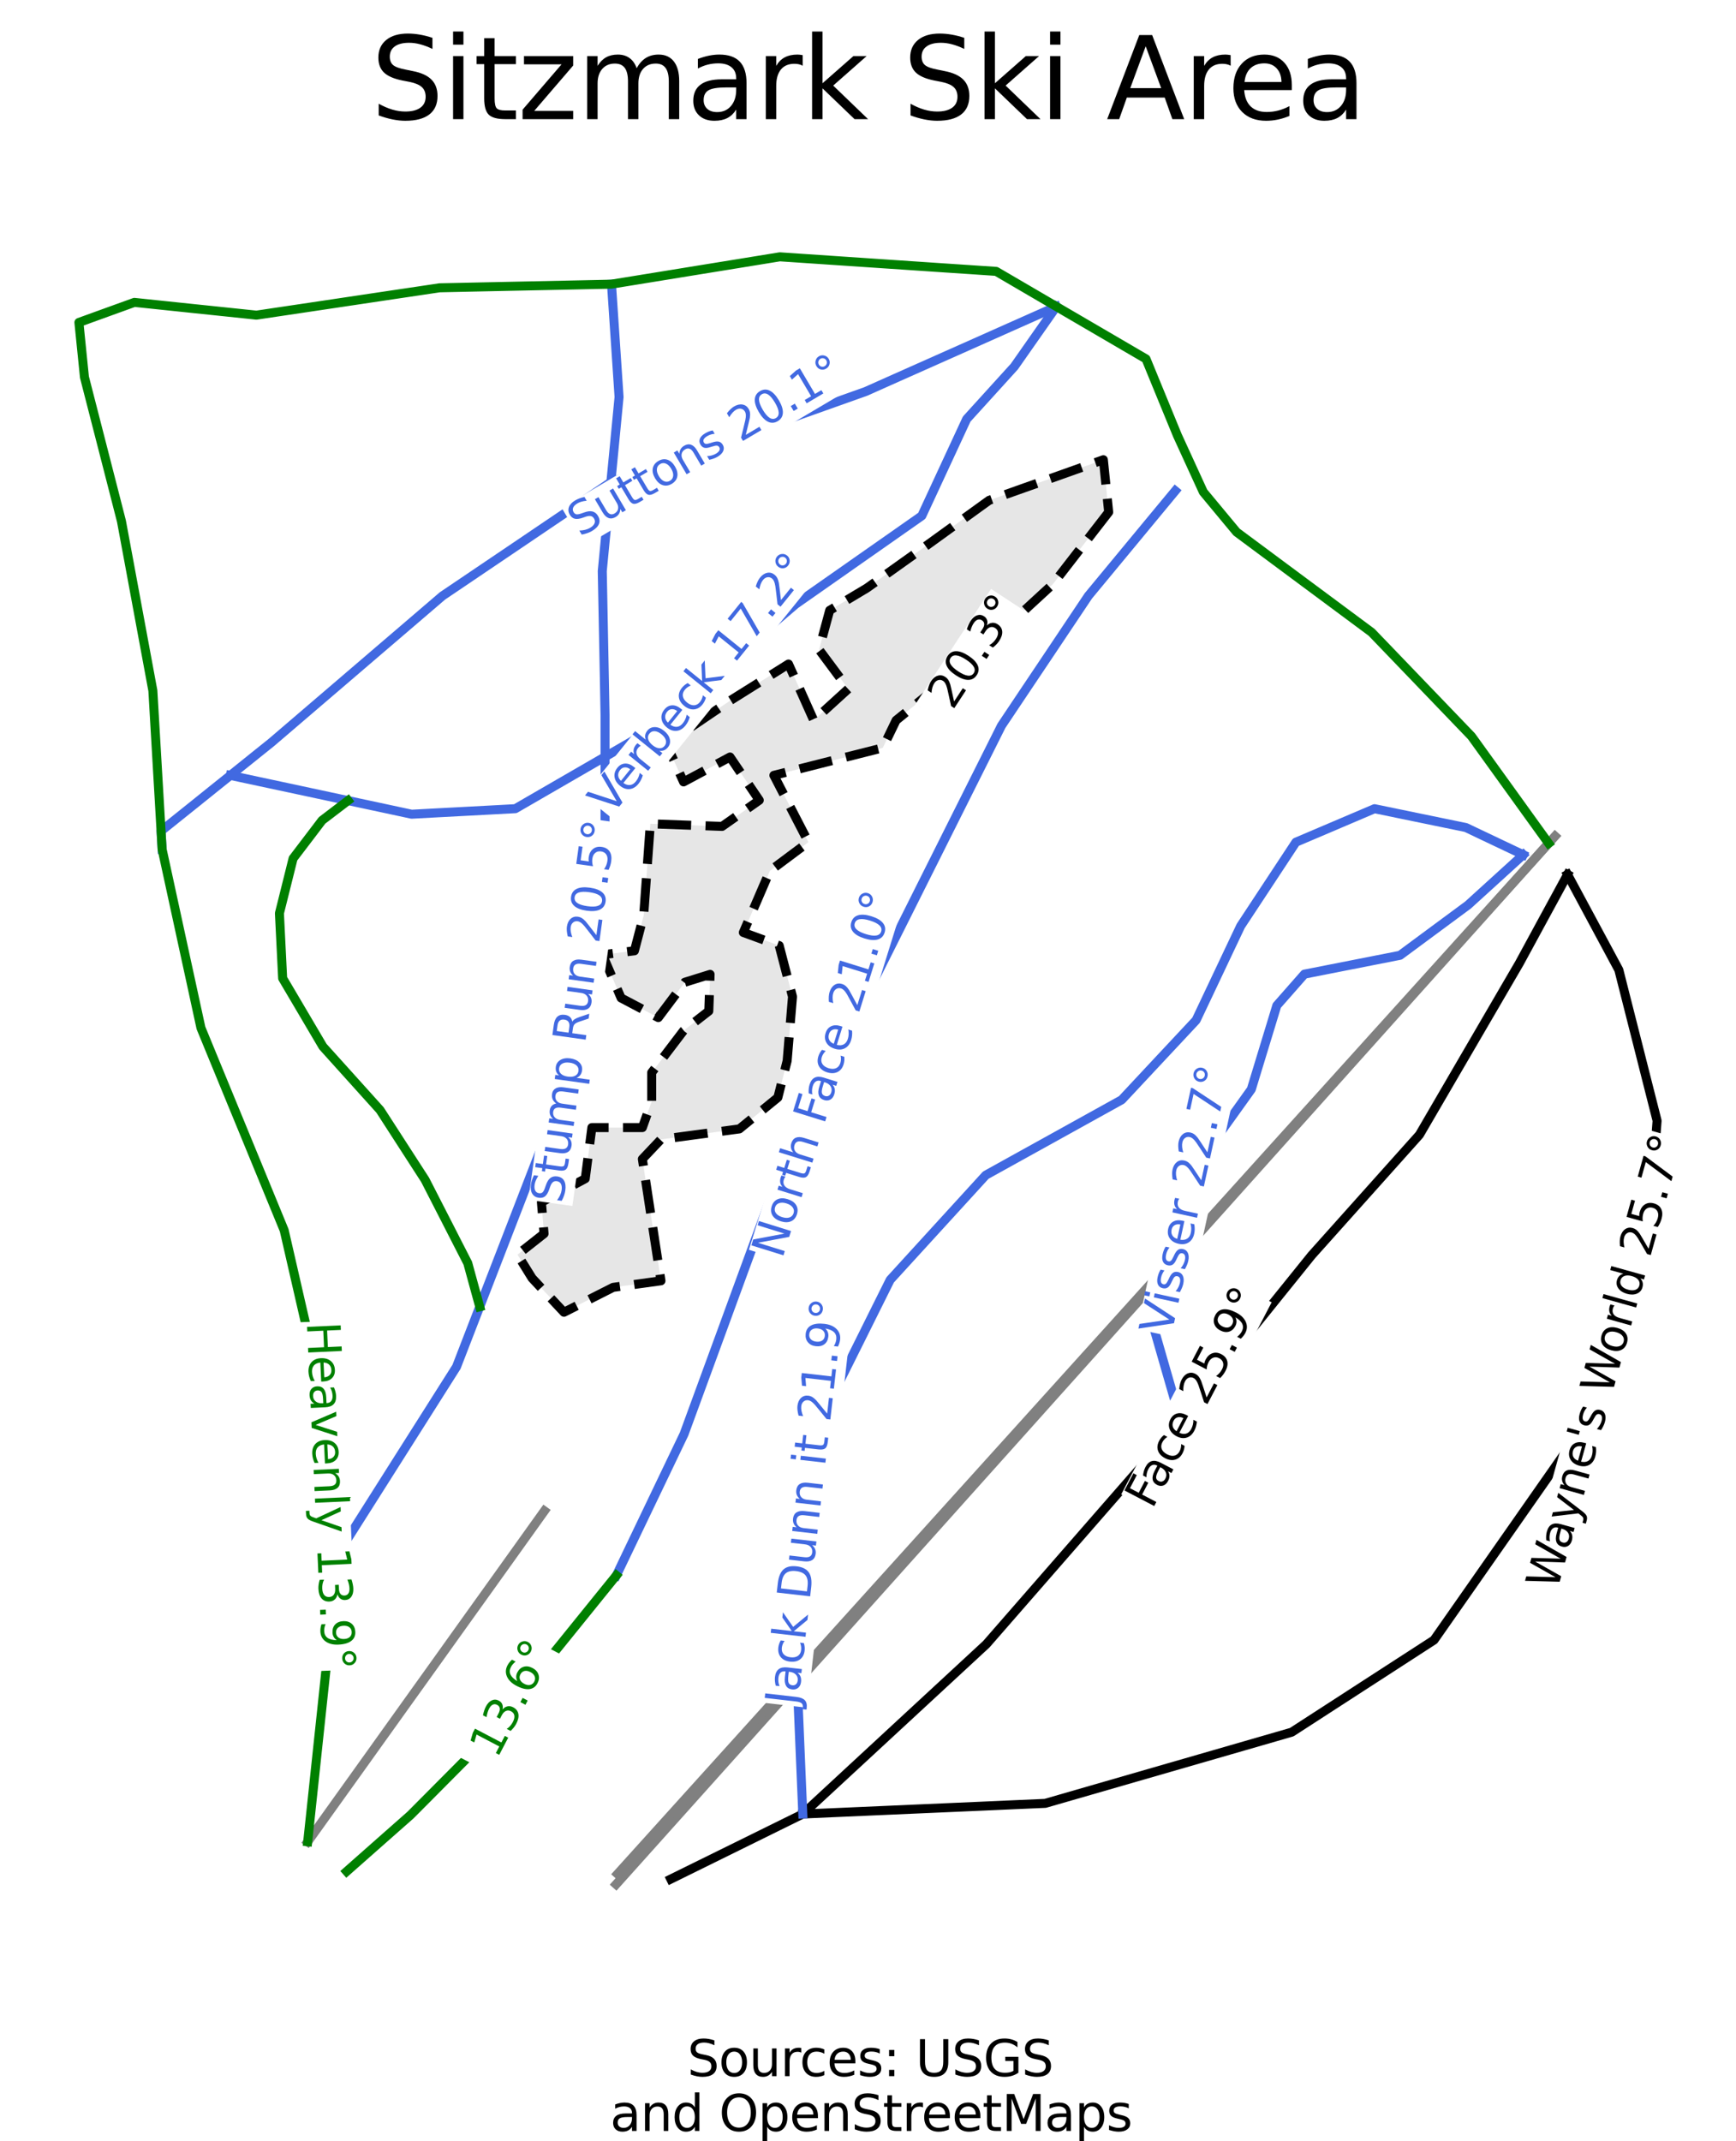 <?xml version="1.0" encoding="utf-8" standalone="no"?>
<!DOCTYPE svg PUBLIC "-//W3C//DTD SVG 1.1//EN"
  "http://www.w3.org/Graphics/SVG/1.1/DTD/svg11.dtd">
<svg xmlns:xlink="http://www.w3.org/1999/xlink" width="77.111pt" height="95.069pt" viewBox="0 0 77.111 95.069" xmlns="http://www.w3.org/2000/svg" version="1.1">
 <defs>
  <style type="text/css">*{stroke-linejoin: round; stroke-linecap: butt}</style>
 </defs>
 <g id="figure_1">
  <g id="patch_1">
   <path d="M 0 95.069 
L 77.111 95.069 
L 77.111 0 
L 0 0 
z
" style="fill: #ffffff"/>
  </g>
  <g id="axes_1">
   <g id="patch_2">
    <path d="M 49.246 22.739 
L 48.626 23.538 
L 48.006 24.338 
L 47.387 25.137 
L 46.767 25.937 
L 45.867 26.765 
L 44.967 27.594 
L 44.067 28.423 
L 43.167 29.251 
L 42.326 29.935 
L 41.486 30.618 
L 40.645 31.301 
L 39.804 31.984 
L 39.213 33.205 
L 38.004 33.51 
L 36.794 33.815 
L 35.585 34.121 
L 34.375 34.426 
L 35.142 35.909 
L 35.909 37.392 
L 35.053 38.031 
L 34.197 38.67 
L 33.608 40.036 
L 33.018 41.403 
L 34.611 41.985 
L 34.906 43.118 
L 35.202 44.252 
L 35.083 45.676 
L 34.964 47.101 
L 34.552 48.729 
L 33.697 49.427 
L 32.841 50.125 
L 31.1 50.357 
L 29.359 50.59 
L 28.533 51.462 
L 28.71 52.625 
L 28.887 53.788 
L 29.123 55.329 
L 29.359 56.869 
L 28.297 57.015 
L 27.235 57.16 
L 26.143 57.712 
L 25.051 58.265 
L 24.343 57.509 
L 23.635 56.752 
L 22.986 55.706 
L 24.166 54.776 
L 24.049 53.38 
L 25.022 52.857 
L 25.996 52.334 
L 26.143 51.2 
L 26.29 50.066 
L 27.412 50.066 
L 28.533 50.066 
L 28.947 48.904 
L 28.947 47.624 
L 29.655 46.694 
L 30.363 45.764 
L 31.484 44.892 
L 31.542 43.263 
L 30.421 43.612 
L 29.831 44.397 
L 29.241 45.182 
L 27.589 44.311 
L 27.176 43.351 
L 26.763 42.391 
L 28.18 42.217 
L 28.592 40.647 
L 28.68 39.426 
L 28.769 38.205 
L 28.887 36.577 
L 30.48 36.635 
L 32.074 36.693 
L 32.9 36.112 
L 33.726 35.531 
L 33.076 34.571 
L 32.427 33.612 
L 31.395 34.164 
L 30.363 34.717 
L 29.596 33.03 
L 31.012 32.071 
L 32.427 31.112 
L 33.726 30.298 
L 35.024 29.484 
L 35.585 30.734 
L 36.145 31.984 
L 36.912 31.286 
L 37.679 30.588 
L 37.03 29.716 
L 36.381 28.844 
L 36.854 27.1 
L 38.506 26.111 
L 39.893 25.123 
L 41.279 24.135 
L 42.607 23.175 
L 43.934 22.216 
L 45.203 21.765 
L 46.472 21.315 
L 47.741 20.864 
L 49.01 20.413 
L 49.128 21.576 
z
" clip-path="url(#p7c88745cd9)" style="opacity: 0.1"/>
   </g>
   <g id="patch_3">
    <path d="M 49.246 22.739 
L 48.626 23.538 
L 48.006 24.338 
L 47.387 25.137 
L 46.767 25.937 
L 45.867 26.765 
L 44.967 27.594 
L 44.067 28.423 
L 43.167 29.251 
L 42.326 29.935 
L 41.486 30.618 
L 40.645 31.301 
L 39.804 31.984 
L 39.213 33.205 
L 38.004 33.51 
L 36.794 33.815 
L 35.585 34.121 
L 34.375 34.426 
L 35.142 35.909 
L 35.909 37.392 
L 35.053 38.031 
L 34.197 38.67 
L 33.608 40.036 
L 33.018 41.403 
L 34.611 41.985 
L 34.906 43.118 
L 35.202 44.252 
L 35.083 45.676 
L 34.964 47.101 
L 34.552 48.729 
L 33.697 49.427 
L 32.841 50.125 
L 31.1 50.357 
L 29.359 50.59 
L 28.533 51.462 
L 28.71 52.625 
L 28.887 53.788 
L 29.123 55.329 
L 29.359 56.869 
L 28.297 57.015 
L 27.235 57.16 
L 26.143 57.712 
L 25.051 58.265 
L 24.343 57.509 
L 23.635 56.752 
L 22.986 55.706 
L 24.166 54.776 
L 24.049 53.38 
L 25.022 52.857 
L 25.996 52.334 
L 26.143 51.2 
L 26.29 50.066 
L 27.412 50.066 
L 28.533 50.066 
L 28.947 48.904 
L 28.947 47.624 
L 29.655 46.694 
L 30.363 45.764 
L 31.484 44.892 
L 31.542 43.263 
L 30.421 43.612 
L 29.831 44.397 
L 29.241 45.182 
L 27.589 44.311 
L 27.176 43.351 
L 26.763 42.391 
L 28.18 42.217 
L 28.592 40.647 
L 28.68 39.426 
L 28.769 38.205 
L 28.887 36.577 
L 30.48 36.635 
L 32.074 36.693 
L 32.9 36.112 
L 33.726 35.531 
L 33.076 34.571 
L 32.427 33.612 
L 31.395 34.164 
L 30.363 34.717 
L 29.596 33.03 
L 31.012 32.071 
L 32.427 31.112 
L 33.726 30.298 
L 35.024 29.484 
L 35.585 30.734 
L 36.145 31.984 
L 36.912 31.286 
L 37.679 30.588 
L 37.03 29.716 
L 36.381 28.844 
L 36.854 27.1 
L 38.506 26.111 
L 39.893 25.123 
L 41.279 24.135 
L 42.607 23.175 
L 43.934 22.216 
L 45.203 21.765 
L 46.472 21.315 
L 47.741 20.864 
L 49.01 20.413 
L 49.128 21.576 
L 49.246 22.739 
z
" clip-path="url(#p7c88745cd9)" style="fill: none; stroke-dasharray: 1.48,0.64; stroke-dashoffset: 0; stroke: #000000; stroke-width: 0.4; stroke-linejoin: miter"/>
   </g>
   <g id="line2d_1">
    <path d="M 27.367 83.666 
L 28.662 82.222 
L 29.956 80.778 
L 31.251 79.333 
L 32.545 77.889 
L 33.839 76.444 
L 35.134 75 
L 36.428 73.555 
L 37.723 72.111 
L 39.017 70.667 
L 40.311 69.222 
L 41.606 67.778 
L 42.9 66.333 
L 44.194 64.889 
L 45.489 63.445 
L 46.783 62 
L 48.078 60.556 
L 49.372 59.111 
L 50.666 57.667 
L 51.961 56.223 
L 53.255 54.778 
L 54.55 53.334 
L 55.844 51.889 
L 57.138 50.445 
L 58.433 49.001 
L 59.727 47.556 
L 61.021 46.112 
L 62.316 44.667 
L 63.61 43.223 
L 64.905 41.778 
L 66.199 40.334 
L 67.493 38.89 
L 68.788 37.445 
" clip-path="url(#p7c88745cd9)" style="fill: none; stroke: #808080; stroke-width: 0.4; stroke-linecap: square"/>
   </g>
   <g id="line2d_2">
    <path d="M 69.073 37.127 
L 67.772 38.567 
L 66.471 40.007 
L 65.169 41.447 
L 63.868 42.887 
L 62.567 44.327 
L 61.265 45.767 
L 59.964 47.207 
L 58.663 48.647 
L 57.361 50.087 
L 56.06 51.527 
L 54.759 52.967 
L 53.458 54.406 
L 52.156 55.846 
L 50.855 57.286 
L 49.554 58.726 
L 48.252 60.166 
L 46.951 61.606 
L 45.65 63.046 
L 44.348 64.486 
L 43.047 65.926 
L 41.746 67.366 
L 40.445 68.806 
L 39.143 70.246 
L 37.842 71.686 
L 36.541 73.126 
L 35.239 74.565 
L 33.938 76.005 
L 32.637 77.445 
L 31.335 78.885 
L 30.034 80.325 
L 28.733 81.765 
L 27.431 83.205 
" clip-path="url(#p7c88745cd9)" style="fill: none; stroke: #808080; stroke-width: 0.4; stroke-linecap: square"/>
   </g>
   <g id="line2d_3">
    <path d="M 13.667 81.777 
L 14.324 80.859 
L 14.981 79.941 
L 15.639 79.023 
L 16.296 78.105 
L 16.953 77.186 
L 17.61 76.268 
L 18.267 75.35 
L 18.925 74.432 
L 19.582 73.514 
L 20.239 72.595 
L 20.896 71.677 
L 21.554 70.759 
L 22.211 69.841 
L 22.868 68.923 
L 23.525 68.004 
L 24.182 67.086 
" clip-path="url(#p7c88745cd9)" style="fill: none; stroke: #808080; stroke-width: 0.4; stroke-linecap: square"/>
   </g>
   <g id="line2d_4">
    <path d="M 69.629 38.829 
L 69.093 39.816 
L 68.556 40.802 
L 68.02 41.789 
L 67.484 42.775 
L 66.929 43.727 
L 66.375 44.678 
L 65.821 45.629 
L 65.267 46.58 
L 64.712 47.532 
L 64.158 48.483 
L 63.604 49.434 
L 63.05 50.385 
L 61.852 51.724 
L 60.654 53.063 
L 59.456 54.402 
L 58.258 55.741 
L 57.527 56.648 
L 56.796 57.554 
L 56.066 58.461 
L 55.335 59.368 
L 54.605 60.275 
L 53.874 61.181 
L 53.144 62.088 
L 52.413 62.995 
L 51.617 63.983 
L 50.821 64.972 
L 49.945 65.976 
L 49.068 66.98 
L 48.192 67.984 
L 47.316 68.988 
L 46.44 69.992 
L 45.564 70.996 
L 44.688 72 
L 43.812 73.004 
L 42.793 73.947 
L 41.774 74.889 
L 40.754 75.832 
L 39.735 76.774 
L 38.716 77.717 
L 37.697 78.659 
L 36.678 79.602 
L 35.659 80.544 
L 34.193 81.266 
L 32.727 81.989 
L 31.261 82.711 
L 29.795 83.433 
" clip-path="url(#p7c88745cd9)" style="fill: none; stroke: #000000; stroke-width: 0.4; stroke-linecap: square"/>
   </g>
   <g id="line2d_5">
    <path d="M 69.629 38.829 
L 70.199 39.889 
L 70.768 40.948 
L 71.338 42.007 
L 71.907 43.066 
L 72.332 44.74 
L 72.757 46.413 
L 73.181 48.087 
L 73.606 49.761 
L 73.488 51.295 
L 73.37 52.829 
L 73.252 54.363 
L 73.134 55.897 
L 72.792 56.816 
L 72.45 57.734 
L 72.108 58.652 
L 71.766 59.57 
L 71.424 60.488 
L 71.082 61.407 
L 70.74 62.325 
L 70.398 63.243 
L 69.56 64.44 
L 68.723 65.637 
L 67.885 66.834 
L 67.048 68.031 
L 66.21 69.228 
L 65.373 70.425 
L 64.535 71.622 
L 63.697 72.819 
L 62.117 73.842 
L 60.536 74.865 
L 58.956 75.888 
L 57.376 76.91 
L 56.007 77.306 
L 54.639 77.701 
L 53.271 78.096 
L 51.902 78.491 
L 50.534 78.886 
L 49.166 79.281 
L 47.797 79.676 
L 46.429 80.071 
L 45.083 80.13 
L 43.736 80.19 
L 42.39 80.249 
L 41.044 80.308 
L 39.698 80.367 
L 38.351 80.426 
L 37.005 80.485 
L 35.659 80.544 
" clip-path="url(#p7c88745cd9)" style="fill: none; stroke: #000000; stroke-width: 0.4; stroke-linecap: square"/>
   </g>
   <g id="line2d_6">
    <path d="M 67.661 37.953 
L 66.434 39.069 
L 65.207 40.184 
L 63.697 41.3 
L 62.188 42.416 
L 61.126 42.625 
L 60.065 42.834 
L 59.003 43.043 
L 57.942 43.252 
L 56.715 44.647 
L 56.432 45.577 
L 56.148 46.507 
L 55.865 47.436 
L 55.582 48.366 
L 55.016 49.157 
L 54.45 49.947 
L 53.883 50.737 
L 53.317 51.528 
L 52.775 53.294 
L 52.232 55.061 
L 51.69 56.828 
L 51.147 58.594 
L 51.463 59.694 
L 51.78 60.795 
L 52.097 61.895 
L 52.413 62.995 
" clip-path="url(#p7c88745cd9)" style="fill: none; stroke: #4169e1; stroke-width: 0.4; stroke-linecap: square"/>
   </g>
   <g id="line2d_7">
    <path d="M 67.661 37.953 
L 66.387 37.349 
L 65.114 36.744 
L 64.099 36.535 
L 63.085 36.326 
L 62.07 36.117 
L 61.055 35.907 
L 59.309 36.651 
L 57.563 37.394 
L 56.95 38.324 
L 56.337 39.254 
L 55.724 40.184 
L 55.111 41.114 
L 54.615 42.16 
L 54.12 43.206 
L 53.625 44.252 
L 53.129 45.298 
L 52.304 46.181 
L 51.478 47.064 
L 50.652 47.948 
L 49.827 48.831 
L 48.317 49.668 
L 46.807 50.505 
L 45.297 51.341 
L 43.787 52.178 
L 42.726 53.34 
L 41.664 54.502 
L 40.602 55.665 
L 39.541 56.827 
L 38.927 58.059 
L 38.314 59.291 
L 37.7 60.523 
L 37.087 61.755 
L 36.851 62.743 
L 36.615 63.731 
L 36.379 64.719 
L 36.144 65.707 
L 35.908 66.695 
L 35.672 67.683 
L 35.436 68.67 
L 35.2 69.658 
L 35.258 71.019 
L 35.315 72.38 
L 35.372 73.741 
L 35.43 75.101 
L 35.487 76.462 
L 35.544 77.823 
L 35.601 79.183 
L 35.659 80.544 
" clip-path="url(#p7c88745cd9)" style="fill: none; stroke: #4169e1; stroke-width: 0.4; stroke-linecap: square"/>
   </g>
   <g id="line2d_8">
    <path d="M 52.204 21.793 
L 51.239 22.958 
L 50.274 24.124 
L 49.31 25.289 
L 48.345 26.455 
L 47.38 27.896 
L 46.415 29.338 
L 45.449 30.779 
L 44.484 32.221 
L 43.893 33.402 
L 43.301 34.583 
L 42.71 35.763 
L 42.118 36.944 
L 41.527 38.125 
L 40.935 39.306 
L 40.344 40.487 
L 39.752 41.668 
L 39.145 42.879 
L 38.538 44.091 
L 37.931 45.302 
L 37.324 46.514 
L 36.717 47.725 
L 36.11 48.937 
L 35.503 50.148 
L 34.896 51.36 
L 34.332 52.899 
L 33.769 54.438 
L 33.205 55.977 
L 32.641 57.516 
L 32.078 59.055 
L 31.514 60.594 
L 30.95 62.133 
L 30.386 63.672 
L 29.634 65.242 
L 28.882 66.812 
L 28.13 68.382 
L 27.378 69.952 
" clip-path="url(#p7c88745cd9)" style="fill: none; stroke: #4169e1; stroke-width: 0.4; stroke-linecap: square"/>
   </g>
   <g id="line2d_9">
    <path d="M 27.162 12.617 
L 27.246 13.87 
L 27.33 15.122 
L 27.414 16.375 
L 27.498 17.627 
L 27.316 19.517 
L 27.133 21.407 
L 27.038 22.394 
L 26.942 23.381 
L 26.847 24.368 
L 26.752 25.355 
L 26.783 26.95 
L 26.814 28.545 
L 26.845 30.14 
L 26.875 31.735 
L 26.875 33.422 
L 26.875 35.109 
L 26.875 36.796 
L 26.875 38.483 
L 26.627 39.771 
L 26.378 41.06 
L 26.129 42.348 
L 25.88 43.636 
L 25.631 44.924 
L 25.382 46.212 
L 25.133 47.501 
L 24.884 48.789 
L 24.437 49.943 
L 23.99 51.097 
L 23.543 52.251 
L 23.097 53.405 
L 22.65 54.559 
L 22.203 55.713 
L 21.756 56.867 
L 21.309 58.021 
L 20.793 59.355 
L 20.277 60.689 
L 19.586 61.779 
L 18.895 62.87 
L 18.204 63.96 
L 17.513 65.05 
L 16.822 66.141 
L 16.131 67.231 
L 15.44 68.322 
L 14.748 69.412 
" clip-path="url(#p7c88745cd9)" style="fill: none; stroke: #4169e1; stroke-width: 0.4; stroke-linecap: square"/>
   </g>
   <g id="line2d_10">
    <path d="M 46.924 13.612 
L 45.865 14.083 
L 44.807 14.554 
L 43.748 15.026 
L 42.69 15.497 
L 41.631 15.968 
L 40.572 16.439 
L 39.514 16.91 
L 38.455 17.382 
L 37.04 17.885 
L 35.625 18.388 
L 34.209 18.891 
L 32.794 19.394 
L 31.379 19.897 
L 29.964 20.4 
L 28.548 20.904 
L 27.133 21.407 
L 26.198 22.038 
L 25.263 22.67 
L 24.328 23.301 
L 23.394 23.933 
L 22.459 24.565 
L 21.524 25.196 
L 20.589 25.828 
L 19.654 26.459 
L 18.705 27.272 
L 17.756 28.085 
L 16.806 28.898 
L 15.857 29.711 
L 14.908 30.524 
L 13.958 31.337 
L 13.009 32.15 
L 12.06 32.962 
L 11.146 33.695 
L 10.233 34.428 
L 9.463 35.045 
L 8.694 35.663 
L 7.924 36.28 
L 7.154 36.898 
L 7.201 37.709 
" clip-path="url(#p7c88745cd9)" style="fill: none; stroke: #4169e1; stroke-width: 0.4; stroke-linecap: square"/>
   </g>
   <g id="line2d_11">
    <path d="M 46.924 13.612 
L 45.989 14.944 
L 45.055 16.277 
L 43.997 17.442 
L 42.938 18.608 
L 42.44 19.682 
L 41.942 20.755 
L 41.444 21.829 
L 40.946 22.902 
L 39.545 23.884 
L 38.144 24.865 
L 36.744 25.846 
L 35.343 26.827 
L 34.502 27.548 
L 33.662 28.269 
L 32.822 28.99 
L 31.981 29.711 
L 31.141 30.432 
L 30.3 31.153 
L 29.46 31.874 
L 28.619 32.594 
L 27.187 33.422 
L 25.755 34.25 
L 24.323 35.078 
L 22.891 35.906 
L 21.74 35.968 
L 20.588 36.029 
L 19.436 36.09 
L 18.284 36.152 
L 16.872 35.849 
L 15.459 35.547 
L 14.152 35.267 
L 12.846 34.987 
L 11.539 34.708 
L 10.233 34.428 
" clip-path="url(#p7c88745cd9)" style="fill: none; stroke: #4169e1; stroke-width: 0.4; stroke-linecap: square"/>
   </g>
   <g id="line2d_12">
    <path d="M 15.459 35.547 
L 14.306 36.426 
L 13.663 37.272 
L 13.019 38.117 
L 12.716 39.333 
L 12.412 40.549 
L 12.483 41.993 
L 12.555 43.438 
L 13.449 44.953 
L 14.342 46.468 
L 15.612 47.877 
L 16.881 49.286 
L 17.882 50.836 
L 18.884 52.387 
L 19.357 53.311 
L 19.831 54.236 
L 20.304 55.161 
L 20.778 56.086 
L 21.043 57.054 
L 21.309 58.021 
" clip-path="url(#p7c88745cd9)" style="fill: none; stroke: #008000; stroke-width: 0.4; stroke-linecap: square"/>
   </g>
   <g id="line2d_13">
    <path d="M 68.788 37.445 
L 67.931 36.257 
L 67.075 35.068 
L 66.218 33.879 
L 65.361 32.691 
L 64.252 31.537 
L 63.144 30.384 
L 62.035 29.23 
L 60.926 28.077 
L 59.427 26.964 
L 57.927 25.851 
L 56.428 24.738 
L 54.929 23.625 
L 54.189 22.735 
L 53.45 21.845 
L 52.875 20.59 
L 52.3 19.336 
L 51.602 17.636 
L 50.904 15.936 
L 49.909 15.355 
L 48.914 14.774 
L 47.919 14.193 
L 46.924 13.612 
L 45.587 12.831 
L 44.25 12.05 
L 43.049 11.969 
L 41.847 11.889 
L 40.646 11.808 
L 39.444 11.727 
L 38.243 11.646 
L 37.041 11.565 
L 35.84 11.484 
L 34.638 11.403 
L 32.769 11.707 
L 30.9 12.01 
L 29.031 12.314 
L 27.162 12.617 
L 25.252 12.658 
L 23.343 12.698 
L 21.433 12.738 
L 19.523 12.779 
L 18.506 12.931 
L 17.49 13.082 
L 16.473 13.234 
L 15.457 13.386 
L 14.44 13.538 
L 13.424 13.69 
L 12.407 13.841 
L 11.39 13.993 
L 10.035 13.851 
L 8.68 13.71 
L 7.325 13.568 
L 5.969 13.426 
L 4.737 13.871 
L 3.505 14.317 
L 3.628 15.531 
L 3.751 16.745 
L 4.162 18.343 
L 4.573 19.942 
L 4.984 21.541 
L 5.394 23.139 
L 5.744 25.021 
L 6.092 26.903 
L 6.441 28.785 
L 6.79 30.667 
L 6.881 32.225 
L 6.972 33.782 
L 7.063 35.34 
L 7.154 36.898 
L 7.201 37.709 
L 7.417 38.701 
L 7.632 39.692 
L 7.848 40.684 
L 8.063 41.675 
L 8.279 42.667 
L 8.495 43.658 
L 8.71 44.65 
L 8.926 45.641 
L 9.388 46.764 
L 9.85 47.887 
L 10.312 49.01 
L 10.775 50.133 
L 11.237 51.256 
L 11.699 52.379 
L 12.161 53.503 
L 12.623 54.626 
L 13.013 56.325 
L 13.403 58.025 
L 13.794 59.725 
L 14.184 61.425 
L 14.254 62.423 
L 14.325 63.422 
L 14.395 64.42 
L 14.466 65.418 
L 14.537 66.417 
L 14.607 67.415 
L 14.678 68.414 
L 14.748 69.412 
L 14.842 70.733 
L 14.695 72.114 
L 14.548 73.494 
L 14.401 74.875 
L 14.254 76.255 
L 14.107 77.636 
L 13.961 79.016 
L 13.814 80.397 
L 13.667 81.777 
" clip-path="url(#p7c88745cd9)" style="fill: none; stroke: #008000; stroke-width: 0.4; stroke-linecap: square"/>
   </g>
   <g id="line2d_14">
    <path d="M 27.378 69.952 
L 26.596 70.918 
L 25.814 71.885 
L 25.032 72.852 
L 24.25 73.818 
L 23.468 74.785 
L 22.686 75.752 
L 21.905 76.718 
L 21.123 77.685 
L 20.4 78.412 
L 19.677 79.139 
L 18.955 79.866 
L 18.232 80.592 
L 16.815 81.842 
L 15.399 83.093 
" clip-path="url(#p7c88745cd9)" style="fill: none; stroke: #008000; stroke-width: 0.4; stroke-linecap: square"/>
   </g>
   <g id="text_1">
    <g id="patch_4">
     <path d="M 51.554 67.267 
L 56.485 57.824 
L 54.734 56.91 
L 49.803 66.352 
z
" style="fill: #ffffff"/>
    </g>
    <!-- Face 25.9° -->
    <g transform="translate(51.177 67.047) rotate(-62.425) scale(0.02 -0.02)">
     <defs>
      <path id="DejaVuSans-46" d="M 628 4666 
L 3309 4666 
L 3309 4134 
L 1259 4134 
L 1259 2759 
L 3109 2759 
L 3109 2228 
L 1259 2228 
L 1259 0 
L 628 0 
L 628 4666 
z
" transform="scale(0.016)"/>
      <path id="DejaVuSans-61" d="M 2194 1759 
Q 1497 1759 1228 1600 
Q 959 1441 959 1056 
Q 959 750 1161 570 
Q 1363 391 1709 391 
Q 2188 391 2477 730 
Q 2766 1069 2766 1631 
L 2766 1759 
L 2194 1759 
z
M 3341 1997 
L 3341 0 
L 2766 0 
L 2766 531 
Q 2569 213 2275 61 
Q 1981 -91 1556 -91 
Q 1019 -91 701 211 
Q 384 513 384 1019 
Q 384 1609 779 1909 
Q 1175 2209 1959 2209 
L 2766 2209 
L 2766 2266 
Q 2766 2663 2505 2880 
Q 2244 3097 1772 3097 
Q 1472 3097 1187 3025 
Q 903 2953 641 2809 
L 641 3341 
Q 956 3463 1253 3523 
Q 1550 3584 1831 3584 
Q 2591 3584 2966 3190 
Q 3341 2797 3341 1997 
z
" transform="scale(0.016)"/>
      <path id="DejaVuSans-63" d="M 3122 3366 
L 3122 2828 
Q 2878 2963 2633 3030 
Q 2388 3097 2138 3097 
Q 1578 3097 1268 2742 
Q 959 2388 959 1747 
Q 959 1106 1268 751 
Q 1578 397 2138 397 
Q 2388 397 2633 464 
Q 2878 531 3122 666 
L 3122 134 
Q 2881 22 2623 -34 
Q 2366 -91 2075 -91 
Q 1284 -91 818 406 
Q 353 903 353 1747 
Q 353 2603 823 3093 
Q 1294 3584 2113 3584 
Q 2378 3584 2631 3529 
Q 2884 3475 3122 3366 
z
" transform="scale(0.016)"/>
      <path id="DejaVuSans-65" d="M 3597 1894 
L 3597 1613 
L 953 1613 
Q 991 1019 1311 708 
Q 1631 397 2203 397 
Q 2534 397 2845 478 
Q 3156 559 3463 722 
L 3463 178 
Q 3153 47 2828 -22 
Q 2503 -91 2169 -91 
Q 1331 -91 842 396 
Q 353 884 353 1716 
Q 353 2575 817 3079 
Q 1281 3584 2069 3584 
Q 2775 3584 3186 3129 
Q 3597 2675 3597 1894 
z
M 3022 2063 
Q 3016 2534 2758 2815 
Q 2500 3097 2075 3097 
Q 1594 3097 1305 2825 
Q 1016 2553 972 2059 
L 3022 2063 
z
" transform="scale(0.016)"/>
      <path id="DejaVuSans-20" transform="scale(0.016)"/>
      <path id="DejaVuSans-32" d="M 1228 531 
L 3431 531 
L 3431 0 
L 469 0 
L 469 531 
Q 828 903 1448 1529 
Q 2069 2156 2228 2338 
Q 2531 2678 2651 2914 
Q 2772 3150 2772 3378 
Q 2772 3750 2511 3984 
Q 2250 4219 1831 4219 
Q 1534 4219 1204 4116 
Q 875 4013 500 3803 
L 500 4441 
Q 881 4594 1212 4672 
Q 1544 4750 1819 4750 
Q 2544 4750 2975 4387 
Q 3406 4025 3406 3419 
Q 3406 3131 3298 2873 
Q 3191 2616 2906 2266 
Q 2828 2175 2409 1742 
Q 1991 1309 1228 531 
z
" transform="scale(0.016)"/>
      <path id="DejaVuSans-35" d="M 691 4666 
L 3169 4666 
L 3169 4134 
L 1269 4134 
L 1269 2991 
Q 1406 3038 1543 3061 
Q 1681 3084 1819 3084 
Q 2600 3084 3056 2656 
Q 3513 2228 3513 1497 
Q 3513 744 3044 326 
Q 2575 -91 1722 -91 
Q 1428 -91 1123 -41 
Q 819 9 494 109 
L 494 744 
Q 775 591 1075 516 
Q 1375 441 1709 441 
Q 2250 441 2565 725 
Q 2881 1009 2881 1497 
Q 2881 1984 2565 2268 
Q 2250 2553 1709 2553 
Q 1456 2553 1204 2497 
Q 953 2441 691 2322 
L 691 4666 
z
" transform="scale(0.016)"/>
      <path id="DejaVuSans-2e" d="M 684 794 
L 1344 794 
L 1344 0 
L 684 0 
L 684 794 
z
" transform="scale(0.016)"/>
      <path id="DejaVuSans-39" d="M 703 97 
L 703 672 
Q 941 559 1184 500 
Q 1428 441 1663 441 
Q 2288 441 2617 861 
Q 2947 1281 2994 2138 
Q 2813 1869 2534 1725 
Q 2256 1581 1919 1581 
Q 1219 1581 811 2004 
Q 403 2428 403 3163 
Q 403 3881 828 4315 
Q 1253 4750 1959 4750 
Q 2769 4750 3195 4129 
Q 3622 3509 3622 2328 
Q 3622 1225 3098 567 
Q 2575 -91 1691 -91 
Q 1453 -91 1209 -44 
Q 966 3 703 97 
z
M 1959 2075 
Q 2384 2075 2632 2365 
Q 2881 2656 2881 3163 
Q 2881 3666 2632 3958 
Q 2384 4250 1959 4250 
Q 1534 4250 1286 3958 
Q 1038 3666 1038 3163 
Q 1038 2656 1286 2365 
Q 1534 2075 1959 2075 
z
" transform="scale(0.016)"/>
      <path id="DejaVuSans-b0" d="M 1600 4347 
Q 1350 4347 1178 4173 
Q 1006 4000 1006 3750 
Q 1006 3503 1178 3333 
Q 1350 3163 1600 3163 
Q 1850 3163 2022 3333 
Q 2194 3503 2194 3750 
Q 2194 3997 2020 4172 
Q 1847 4347 1600 4347 
z
M 1600 4750 
Q 1800 4750 1984 4673 
Q 2169 4597 2303 4453 
Q 2447 4313 2519 4134 
Q 2591 3956 2591 3750 
Q 2591 3338 2302 3052 
Q 2013 2766 1594 2766 
Q 1172 2766 890 3047 
Q 609 3328 609 3750 
Q 609 4169 896 4459 
Q 1184 4750 1600 4750 
z
" transform="scale(0.016)"/>
     </defs>
     <use xlink:href="#DejaVuSans-46"/>
     <use xlink:href="#DejaVuSans-61" x="48.395"/>
     <use xlink:href="#DejaVuSans-63" x="109.674"/>
     <use xlink:href="#DejaVuSans-65" x="164.654"/>
     <use xlink:href="#DejaVuSans-20" x="226.178"/>
     <use xlink:href="#DejaVuSans-32" x="257.965"/>
     <use xlink:href="#DejaVuSans-35" x="321.588"/>
     <use xlink:href="#DejaVuSans-2e" x="385.211"/>
     <use xlink:href="#DejaVuSans-39" x="416.998"/>
     <use xlink:href="#DejaVuSans-b0" x="480.621"/>
    </g>
   </g>
   <g id="text_2">
    <g id="patch_5">
     <path d="M 42.311 32.355 
L 45.675 27.232 
L 44.023 26.148 
L 40.659 31.271 
z
" style="fill: #ffffff"/>
    </g>
    <!--  20.3° -->
    <g transform="translate(41.957 32.099) rotate(-56.708) scale(0.02 -0.02)">
     <defs>
      <path id="DejaVuSans-30" d="M 2034 4250 
Q 1547 4250 1301 3770 
Q 1056 3291 1056 2328 
Q 1056 1369 1301 889 
Q 1547 409 2034 409 
Q 2525 409 2770 889 
Q 3016 1369 3016 2328 
Q 3016 3291 2770 3770 
Q 2525 4250 2034 4250 
z
M 2034 4750 
Q 2819 4750 3233 4129 
Q 3647 3509 3647 2328 
Q 3647 1150 3233 529 
Q 2819 -91 2034 -91 
Q 1250 -91 836 529 
Q 422 1150 422 2328 
Q 422 3509 836 4129 
Q 1250 4750 2034 4750 
z
" transform="scale(0.016)"/>
      <path id="DejaVuSans-33" d="M 2597 2516 
Q 3050 2419 3304 2112 
Q 3559 1806 3559 1356 
Q 3559 666 3084 287 
Q 2609 -91 1734 -91 
Q 1441 -91 1130 -33 
Q 819 25 488 141 
L 488 750 
Q 750 597 1062 519 
Q 1375 441 1716 441 
Q 2309 441 2620 675 
Q 2931 909 2931 1356 
Q 2931 1769 2642 2001 
Q 2353 2234 1838 2234 
L 1294 2234 
L 1294 2753 
L 1863 2753 
Q 2328 2753 2575 2939 
Q 2822 3125 2822 3475 
Q 2822 3834 2567 4026 
Q 2313 4219 1838 4219 
Q 1578 4219 1281 4162 
Q 984 4106 628 3988 
L 628 4550 
Q 988 4650 1302 4700 
Q 1616 4750 1894 4750 
Q 2613 4750 3031 4423 
Q 3450 4097 3450 3541 
Q 3450 3153 3228 2886 
Q 3006 2619 2597 2516 
z
" transform="scale(0.016)"/>
     </defs>
     <use xlink:href="#DejaVuSans-20"/>
     <use xlink:href="#DejaVuSans-32" x="31.787"/>
     <use xlink:href="#DejaVuSans-30" x="95.41"/>
     <use xlink:href="#DejaVuSans-2e" x="159.033"/>
     <use xlink:href="#DejaVuSans-33" x="190.82"/>
     <use xlink:href="#DejaVuSans-b0" x="254.443"/>
    </g>
   </g>
   <g id="text_3">
    <g id="patch_6">
     <path d="M 69.575 70.793 
L 75.176 50.715 
L 73.273 50.184 
L 67.672 70.262 
z
" style="fill: #ffffff"/>
    </g>
    <!-- Wayne's World 25.7° -->
    <g transform="translate(69.16 70.657) rotate(-74.413) scale(0.02 -0.02)">
     <defs>
      <path id="DejaVuSans-57" d="M 213 4666 
L 850 4666 
L 1831 722 
L 2809 4666 
L 3519 4666 
L 4500 722 
L 5478 4666 
L 6119 4666 
L 4947 0 
L 4153 0 
L 3169 4050 
L 2175 0 
L 1381 0 
L 213 4666 
z
" transform="scale(0.016)"/>
      <path id="DejaVuSans-79" d="M 2059 -325 
Q 1816 -950 1584 -1140 
Q 1353 -1331 966 -1331 
L 506 -1331 
L 506 -850 
L 844 -850 
Q 1081 -850 1212 -737 
Q 1344 -625 1503 -206 
L 1606 56 
L 191 3500 
L 800 3500 
L 1894 763 
L 2988 3500 
L 3597 3500 
L 2059 -325 
z
" transform="scale(0.016)"/>
      <path id="DejaVuSans-6e" d="M 3513 2113 
L 3513 0 
L 2938 0 
L 2938 2094 
Q 2938 2591 2744 2837 
Q 2550 3084 2163 3084 
Q 1697 3084 1428 2787 
Q 1159 2491 1159 1978 
L 1159 0 
L 581 0 
L 581 3500 
L 1159 3500 
L 1159 2956 
Q 1366 3272 1645 3428 
Q 1925 3584 2291 3584 
Q 2894 3584 3203 3211 
Q 3513 2838 3513 2113 
z
" transform="scale(0.016)"/>
      <path id="DejaVuSans-27" d="M 1147 4666 
L 1147 2931 
L 616 2931 
L 616 4666 
L 1147 4666 
z
" transform="scale(0.016)"/>
      <path id="DejaVuSans-73" d="M 2834 3397 
L 2834 2853 
Q 2591 2978 2328 3040 
Q 2066 3103 1784 3103 
Q 1356 3103 1142 2972 
Q 928 2841 928 2578 
Q 928 2378 1081 2264 
Q 1234 2150 1697 2047 
L 1894 2003 
Q 2506 1872 2764 1633 
Q 3022 1394 3022 966 
Q 3022 478 2636 193 
Q 2250 -91 1575 -91 
Q 1294 -91 989 -36 
Q 684 19 347 128 
L 347 722 
Q 666 556 975 473 
Q 1284 391 1588 391 
Q 1994 391 2212 530 
Q 2431 669 2431 922 
Q 2431 1156 2273 1281 
Q 2116 1406 1581 1522 
L 1381 1569 
Q 847 1681 609 1914 
Q 372 2147 372 2553 
Q 372 3047 722 3315 
Q 1072 3584 1716 3584 
Q 2034 3584 2315 3537 
Q 2597 3491 2834 3397 
z
" transform="scale(0.016)"/>
      <path id="DejaVuSans-6f" d="M 1959 3097 
Q 1497 3097 1228 2736 
Q 959 2375 959 1747 
Q 959 1119 1226 758 
Q 1494 397 1959 397 
Q 2419 397 2687 759 
Q 2956 1122 2956 1747 
Q 2956 2369 2687 2733 
Q 2419 3097 1959 3097 
z
M 1959 3584 
Q 2709 3584 3137 3096 
Q 3566 2609 3566 1747 
Q 3566 888 3137 398 
Q 2709 -91 1959 -91 
Q 1206 -91 779 398 
Q 353 888 353 1747 
Q 353 2609 779 3096 
Q 1206 3584 1959 3584 
z
" transform="scale(0.016)"/>
      <path id="DejaVuSans-72" d="M 2631 2963 
Q 2534 3019 2420 3045 
Q 2306 3072 2169 3072 
Q 1681 3072 1420 2755 
Q 1159 2438 1159 1844 
L 1159 0 
L 581 0 
L 581 3500 
L 1159 3500 
L 1159 2956 
Q 1341 3275 1631 3429 
Q 1922 3584 2338 3584 
Q 2397 3584 2469 3576 
Q 2541 3569 2628 3553 
L 2631 2963 
z
" transform="scale(0.016)"/>
      <path id="DejaVuSans-6c" d="M 603 4863 
L 1178 4863 
L 1178 0 
L 603 0 
L 603 4863 
z
" transform="scale(0.016)"/>
      <path id="DejaVuSans-64" d="M 2906 2969 
L 2906 4863 
L 3481 4863 
L 3481 0 
L 2906 0 
L 2906 525 
Q 2725 213 2448 61 
Q 2172 -91 1784 -91 
Q 1150 -91 751 415 
Q 353 922 353 1747 
Q 353 2572 751 3078 
Q 1150 3584 1784 3584 
Q 2172 3584 2448 3432 
Q 2725 3281 2906 2969 
z
M 947 1747 
Q 947 1113 1208 752 
Q 1469 391 1925 391 
Q 2381 391 2643 752 
Q 2906 1113 2906 1747 
Q 2906 2381 2643 2742 
Q 2381 3103 1925 3103 
Q 1469 3103 1208 2742 
Q 947 2381 947 1747 
z
" transform="scale(0.016)"/>
      <path id="DejaVuSans-37" d="M 525 4666 
L 3525 4666 
L 3525 4397 
L 1831 0 
L 1172 0 
L 2766 4134 
L 525 4134 
L 525 4666 
z
" transform="scale(0.016)"/>
     </defs>
     <use xlink:href="#DejaVuSans-57"/>
     <use xlink:href="#DejaVuSans-61" x="92.502"/>
     <use xlink:href="#DejaVuSans-79" x="153.781"/>
     <use xlink:href="#DejaVuSans-6e" x="212.961"/>
     <use xlink:href="#DejaVuSans-65" x="276.34"/>
     <use xlink:href="#DejaVuSans-27" x="337.863"/>
     <use xlink:href="#DejaVuSans-73" x="365.354"/>
     <use xlink:href="#DejaVuSans-20" x="417.453"/>
     <use xlink:href="#DejaVuSans-57" x="449.24"/>
     <use xlink:href="#DejaVuSans-6f" x="542.242"/>
     <use xlink:href="#DejaVuSans-72" x="603.424"/>
     <use xlink:href="#DejaVuSans-6c" x="644.537"/>
     <use xlink:href="#DejaVuSans-64" x="672.32"/>
     <use xlink:href="#DejaVuSans-20" x="735.797"/>
     <use xlink:href="#DejaVuSans-32" x="767.584"/>
     <use xlink:href="#DejaVuSans-35" x="831.207"/>
     <use xlink:href="#DejaVuSans-2e" x="894.83"/>
     <use xlink:href="#DejaVuSans-37" x="926.617"/>
     <use xlink:href="#DejaVuSans-b0" x="990.24"/>
    </g>
   </g>
   <g id="text_4">
    <g id="patch_7">
     <path d="M 52.443 59.437 
L 55.036 47.573 
L 53.106 47.151 
L 50.513 59.016 
z
" style="fill: #ffffff"/>
    </g>
    <!-- Visser 22.7° -->
    <g style="fill: #4169e1" transform="translate(52.022 59.325) rotate(-77.673) scale(0.02 -0.02)">
     <defs>
      <path id="DejaVuSans-56" d="M 1831 0 
L 50 4666 
L 709 4666 
L 2188 738 
L 3669 4666 
L 4325 4666 
L 2547 0 
L 1831 0 
z
" transform="scale(0.016)"/>
      <path id="DejaVuSans-69" d="M 603 3500 
L 1178 3500 
L 1178 0 
L 603 0 
L 603 3500 
z
M 603 4863 
L 1178 4863 
L 1178 4134 
L 603 4134 
L 603 4863 
z
" transform="scale(0.016)"/>
     </defs>
     <use xlink:href="#DejaVuSans-56"/>
     <use xlink:href="#DejaVuSans-69" x="66.158"/>
     <use xlink:href="#DejaVuSans-73" x="93.941"/>
     <use xlink:href="#DejaVuSans-73" x="146.041"/>
     <use xlink:href="#DejaVuSans-65" x="198.141"/>
     <use xlink:href="#DejaVuSans-72" x="259.664"/>
     <use xlink:href="#DejaVuSans-20" x="300.777"/>
     <use xlink:href="#DejaVuSans-32" x="332.564"/>
     <use xlink:href="#DejaVuSans-32" x="396.188"/>
     <use xlink:href="#DejaVuSans-2e" x="459.811"/>
     <use xlink:href="#DejaVuSans-37" x="491.598"/>
     <use xlink:href="#DejaVuSans-b0" x="555.221"/>
    </g>
   </g>
   <g id="text_5">
    <g id="patch_8">
     <path d="M 35.859 75.826 
L 37.919 57.787 
L 35.956 57.563 
L 33.896 75.602 
z
" style="fill: #ffffff"/>
    </g>
    <!-- Jack Dunn it 21.9° -->
    <g style="fill: #4169e1" transform="translate(35.429 75.757) rotate(-83.486) scale(0.02 -0.02)">
     <defs>
      <path id="DejaVuSans-4a" d="M 628 4666 
L 1259 4666 
L 1259 325 
Q 1259 -519 939 -900 
Q 619 -1281 -91 -1281 
L -331 -1281 
L -331 -750 
L -134 -750 
Q 284 -750 456 -515 
Q 628 -281 628 325 
L 628 4666 
z
" transform="scale(0.016)"/>
      <path id="DejaVuSans-6b" d="M 581 4863 
L 1159 4863 
L 1159 1991 
L 2875 3500 
L 3609 3500 
L 1753 1863 
L 3688 0 
L 2938 0 
L 1159 1709 
L 1159 0 
L 581 0 
L 581 4863 
z
" transform="scale(0.016)"/>
      <path id="DejaVuSans-44" d="M 1259 4147 
L 1259 519 
L 2022 519 
Q 2988 519 3436 956 
Q 3884 1394 3884 2338 
Q 3884 3275 3436 3711 
Q 2988 4147 2022 4147 
L 1259 4147 
z
M 628 4666 
L 1925 4666 
Q 3281 4666 3915 4102 
Q 4550 3538 4550 2338 
Q 4550 1131 3912 565 
Q 3275 0 1925 0 
L 628 0 
L 628 4666 
z
" transform="scale(0.016)"/>
      <path id="DejaVuSans-75" d="M 544 1381 
L 544 3500 
L 1119 3500 
L 1119 1403 
Q 1119 906 1312 657 
Q 1506 409 1894 409 
Q 2359 409 2629 706 
Q 2900 1003 2900 1516 
L 2900 3500 
L 3475 3500 
L 3475 0 
L 2900 0 
L 2900 538 
Q 2691 219 2414 64 
Q 2138 -91 1772 -91 
Q 1169 -91 856 284 
Q 544 659 544 1381 
z
M 1991 3584 
L 1991 3584 
z
" transform="scale(0.016)"/>
      <path id="DejaVuSans-74" d="M 1172 4494 
L 1172 3500 
L 2356 3500 
L 2356 3053 
L 1172 3053 
L 1172 1153 
Q 1172 725 1289 603 
Q 1406 481 1766 481 
L 2356 481 
L 2356 0 
L 1766 0 
Q 1100 0 847 248 
Q 594 497 594 1153 
L 594 3053 
L 172 3053 
L 172 3500 
L 594 3500 
L 594 4494 
L 1172 4494 
z
" transform="scale(0.016)"/>
      <path id="DejaVuSans-31" d="M 794 531 
L 1825 531 
L 1825 4091 
L 703 3866 
L 703 4441 
L 1819 4666 
L 2450 4666 
L 2450 531 
L 3481 531 
L 3481 0 
L 794 0 
L 794 531 
z
" transform="scale(0.016)"/>
     </defs>
     <use xlink:href="#DejaVuSans-4a"/>
     <use xlink:href="#DejaVuSans-61" x="29.492"/>
     <use xlink:href="#DejaVuSans-63" x="90.771"/>
     <use xlink:href="#DejaVuSans-6b" x="145.752"/>
     <use xlink:href="#DejaVuSans-20" x="203.662"/>
     <use xlink:href="#DejaVuSans-44" x="235.449"/>
     <use xlink:href="#DejaVuSans-75" x="312.451"/>
     <use xlink:href="#DejaVuSans-6e" x="375.83"/>
     <use xlink:href="#DejaVuSans-6e" x="439.209"/>
     <use xlink:href="#DejaVuSans-20" x="502.588"/>
     <use xlink:href="#DejaVuSans-69" x="534.375"/>
     <use xlink:href="#DejaVuSans-74" x="562.158"/>
     <use xlink:href="#DejaVuSans-20" x="601.367"/>
     <use xlink:href="#DejaVuSans-32" x="633.154"/>
     <use xlink:href="#DejaVuSans-31" x="696.777"/>
     <use xlink:href="#DejaVuSans-2e" x="760.4"/>
     <use xlink:href="#DejaVuSans-39" x="792.188"/>
     <use xlink:href="#DejaVuSans-b0" x="855.811"/>
    </g>
   </g>
   <g id="text_6">
    <g id="patch_9">
     <path d="M 35.151 56.078 
L 40.169 39.96 
L 38.283 39.372 
L 33.265 55.491 
z
" style="fill: #ffffff"/>
    </g>
    <!-- North Face 21.0° -->
    <g style="fill: #4169e1" transform="translate(34.741 55.93) rotate(-72.706) scale(0.02 -0.02)">
     <defs>
      <path id="DejaVuSans-4e" d="M 628 4666 
L 1478 4666 
L 3547 763 
L 3547 4666 
L 4159 4666 
L 4159 0 
L 3309 0 
L 1241 3903 
L 1241 0 
L 628 0 
L 628 4666 
z
" transform="scale(0.016)"/>
      <path id="DejaVuSans-68" d="M 3513 2113 
L 3513 0 
L 2938 0 
L 2938 2094 
Q 2938 2591 2744 2837 
Q 2550 3084 2163 3084 
Q 1697 3084 1428 2787 
Q 1159 2491 1159 1978 
L 1159 0 
L 581 0 
L 581 4863 
L 1159 4863 
L 1159 2956 
Q 1366 3272 1645 3428 
Q 1925 3584 2291 3584 
Q 2894 3584 3203 3211 
Q 3513 2838 3513 2113 
z
" transform="scale(0.016)"/>
     </defs>
     <use xlink:href="#DejaVuSans-4e"/>
     <use xlink:href="#DejaVuSans-6f" x="74.805"/>
     <use xlink:href="#DejaVuSans-72" x="135.986"/>
     <use xlink:href="#DejaVuSans-74" x="177.1"/>
     <use xlink:href="#DejaVuSans-68" x="216.309"/>
     <use xlink:href="#DejaVuSans-20" x="279.688"/>
     <use xlink:href="#DejaVuSans-46" x="311.475"/>
     <use xlink:href="#DejaVuSans-61" x="359.869"/>
     <use xlink:href="#DejaVuSans-63" x="421.148"/>
     <use xlink:href="#DejaVuSans-65" x="476.129"/>
     <use xlink:href="#DejaVuSans-20" x="537.652"/>
     <use xlink:href="#DejaVuSans-32" x="569.439"/>
     <use xlink:href="#DejaVuSans-31" x="633.062"/>
     <use xlink:href="#DejaVuSans-2e" x="696.686"/>
     <use xlink:href="#DejaVuSans-30" x="728.473"/>
     <use xlink:href="#DejaVuSans-b0" x="792.096"/>
    </g>
   </g>
   <g id="text_7">
    <g id="patch_10">
     <path d="M 25.425 53.547 
L 27.793 36.574 
L 25.837 36.301 
L 23.468 53.274 
z
" style="fill: #ffffff"/>
    </g>
    <!-- Stump Run 20.5° -->
    <g style="fill: #4169e1" transform="translate(24.996 53.467) rotate(-82.057) scale(0.02 -0.02)">
     <defs>
      <path id="DejaVuSans-53" d="M 3425 4513 
L 3425 3897 
Q 3066 4069 2747 4153 
Q 2428 4238 2131 4238 
Q 1616 4238 1336 4038 
Q 1056 3838 1056 3469 
Q 1056 3159 1242 3001 
Q 1428 2844 1947 2747 
L 2328 2669 
Q 3034 2534 3370 2195 
Q 3706 1856 3706 1288 
Q 3706 609 3251 259 
Q 2797 -91 1919 -91 
Q 1588 -91 1214 -16 
Q 841 59 441 206 
L 441 856 
Q 825 641 1194 531 
Q 1563 422 1919 422 
Q 2459 422 2753 634 
Q 3047 847 3047 1241 
Q 3047 1584 2836 1778 
Q 2625 1972 2144 2069 
L 1759 2144 
Q 1053 2284 737 2584 
Q 422 2884 422 3419 
Q 422 4038 858 4394 
Q 1294 4750 2059 4750 
Q 2388 4750 2728 4690 
Q 3069 4631 3425 4513 
z
" transform="scale(0.016)"/>
      <path id="DejaVuSans-6d" d="M 3328 2828 
Q 3544 3216 3844 3400 
Q 4144 3584 4550 3584 
Q 5097 3584 5394 3201 
Q 5691 2819 5691 2113 
L 5691 0 
L 5113 0 
L 5113 2094 
Q 5113 2597 4934 2840 
Q 4756 3084 4391 3084 
Q 3944 3084 3684 2787 
Q 3425 2491 3425 1978 
L 3425 0 
L 2847 0 
L 2847 2094 
Q 2847 2600 2669 2842 
Q 2491 3084 2119 3084 
Q 1678 3084 1418 2786 
Q 1159 2488 1159 1978 
L 1159 0 
L 581 0 
L 581 3500 
L 1159 3500 
L 1159 2956 
Q 1356 3278 1631 3431 
Q 1906 3584 2284 3584 
Q 2666 3584 2933 3390 
Q 3200 3197 3328 2828 
z
" transform="scale(0.016)"/>
      <path id="DejaVuSans-70" d="M 1159 525 
L 1159 -1331 
L 581 -1331 
L 581 3500 
L 1159 3500 
L 1159 2969 
Q 1341 3281 1617 3432 
Q 1894 3584 2278 3584 
Q 2916 3584 3314 3078 
Q 3713 2572 3713 1747 
Q 3713 922 3314 415 
Q 2916 -91 2278 -91 
Q 1894 -91 1617 61 
Q 1341 213 1159 525 
z
M 3116 1747 
Q 3116 2381 2855 2742 
Q 2594 3103 2138 3103 
Q 1681 3103 1420 2742 
Q 1159 2381 1159 1747 
Q 1159 1113 1420 752 
Q 1681 391 2138 391 
Q 2594 391 2855 752 
Q 3116 1113 3116 1747 
z
" transform="scale(0.016)"/>
      <path id="DejaVuSans-52" d="M 2841 2188 
Q 3044 2119 3236 1894 
Q 3428 1669 3622 1275 
L 4263 0 
L 3584 0 
L 2988 1197 
Q 2756 1666 2539 1819 
Q 2322 1972 1947 1972 
L 1259 1972 
L 1259 0 
L 628 0 
L 628 4666 
L 2053 4666 
Q 2853 4666 3247 4331 
Q 3641 3997 3641 3322 
Q 3641 2881 3436 2590 
Q 3231 2300 2841 2188 
z
M 1259 4147 
L 1259 2491 
L 2053 2491 
Q 2509 2491 2742 2702 
Q 2975 2913 2975 3322 
Q 2975 3731 2742 3939 
Q 2509 4147 2053 4147 
L 1259 4147 
z
" transform="scale(0.016)"/>
     </defs>
     <use xlink:href="#DejaVuSans-53"/>
     <use xlink:href="#DejaVuSans-74" x="63.477"/>
     <use xlink:href="#DejaVuSans-75" x="102.686"/>
     <use xlink:href="#DejaVuSans-6d" x="166.064"/>
     <use xlink:href="#DejaVuSans-70" x="263.477"/>
     <use xlink:href="#DejaVuSans-20" x="326.953"/>
     <use xlink:href="#DejaVuSans-52" x="358.74"/>
     <use xlink:href="#DejaVuSans-75" x="423.723"/>
     <use xlink:href="#DejaVuSans-6e" x="487.102"/>
     <use xlink:href="#DejaVuSans-20" x="550.48"/>
     <use xlink:href="#DejaVuSans-32" x="582.268"/>
     <use xlink:href="#DejaVuSans-30" x="645.891"/>
     <use xlink:href="#DejaVuSans-2e" x="709.514"/>
     <use xlink:href="#DejaVuSans-35" x="741.301"/>
     <use xlink:href="#DejaVuSans-b0" x="804.924"/>
    </g>
   </g>
   <g id="text_8">
    <g id="patch_11">
     <path d="M 25.956 24.25 
L 37.807 17.245 
L 36.802 15.544 
L 24.95 22.549 
z
" style="fill: #ffffff"/>
    </g>
    <!-- Suttons 20.1° -->
    <g style="fill: #4169e1" transform="translate(25.751 23.865) rotate(-30.586) scale(0.02 -0.02)">
     <use xlink:href="#DejaVuSans-53"/>
     <use xlink:href="#DejaVuSans-75" x="63.477"/>
     <use xlink:href="#DejaVuSans-74" x="126.855"/>
     <use xlink:href="#DejaVuSans-74" x="166.064"/>
     <use xlink:href="#DejaVuSans-6f" x="205.273"/>
     <use xlink:href="#DejaVuSans-6e" x="266.455"/>
     <use xlink:href="#DejaVuSans-73" x="329.834"/>
     <use xlink:href="#DejaVuSans-20" x="381.934"/>
     <use xlink:href="#DejaVuSans-32" x="413.721"/>
     <use xlink:href="#DejaVuSans-30" x="477.344"/>
     <use xlink:href="#DejaVuSans-2e" x="540.967"/>
     <use xlink:href="#DejaVuSans-31" x="572.754"/>
     <use xlink:href="#DejaVuSans-b0" x="636.377"/>
    </g>
   </g>
   <g id="text_9">
    <g id="patch_12">
     <path d="M 27.464 36.559 
L 36.354 25.546 
L 34.817 24.305 
L 25.927 35.318 
z
" style="fill: #ffffff"/>
    </g>
    <!-- Verbeck 17.2° -->
    <g style="fill: #4169e1" transform="translate(27.138 36.269) rotate(-51.089) scale(0.02 -0.02)">
     <defs>
      <path id="DejaVuSans-62" d="M 3116 1747 
Q 3116 2381 2855 2742 
Q 2594 3103 2138 3103 
Q 1681 3103 1420 2742 
Q 1159 2381 1159 1747 
Q 1159 1113 1420 752 
Q 1681 391 2138 391 
Q 2594 391 2855 752 
Q 3116 1113 3116 1747 
z
M 1159 2969 
Q 1341 3281 1617 3432 
Q 1894 3584 2278 3584 
Q 2916 3584 3314 3078 
Q 3713 2572 3713 1747 
Q 3713 922 3314 415 
Q 2916 -91 2278 -91 
Q 1894 -91 1617 61 
Q 1341 213 1159 525 
L 1159 0 
L 581 0 
L 581 4863 
L 1159 4863 
L 1159 2969 
z
" transform="scale(0.016)"/>
     </defs>
     <use xlink:href="#DejaVuSans-56"/>
     <use xlink:href="#DejaVuSans-65" x="60.658"/>
     <use xlink:href="#DejaVuSans-72" x="122.182"/>
     <use xlink:href="#DejaVuSans-62" x="163.295"/>
     <use xlink:href="#DejaVuSans-65" x="226.771"/>
     <use xlink:href="#DejaVuSans-63" x="288.295"/>
     <use xlink:href="#DejaVuSans-6b" x="343.275"/>
     <use xlink:href="#DejaVuSans-20" x="401.186"/>
     <use xlink:href="#DejaVuSans-31" x="432.973"/>
     <use xlink:href="#DejaVuSans-37" x="496.596"/>
     <use xlink:href="#DejaVuSans-2e" x="560.219"/>
     <use xlink:href="#DejaVuSans-32" x="592.006"/>
     <use xlink:href="#DejaVuSans-b0" x="655.629"/>
    </g>
   </g>
   <g id="text_10">
    <g id="patch_13">
     <path d="M 13.195 58.715 
L 13.905 74.209 
L 15.878 74.119 
L 15.168 58.625 
z
" style="fill: #ffffff"/>
    </g>
    <!-- Heavenly 13.9° -->
    <g style="fill: #008000" transform="translate(13.631 58.715) rotate(-272.623) scale(0.02 -0.02)">
     <defs>
      <path id="DejaVuSans-48" d="M 628 4666 
L 1259 4666 
L 1259 2753 
L 3553 2753 
L 3553 4666 
L 4184 4666 
L 4184 0 
L 3553 0 
L 3553 2222 
L 1259 2222 
L 1259 0 
L 628 0 
L 628 4666 
z
" transform="scale(0.016)"/>
      <path id="DejaVuSans-76" d="M 191 3500 
L 800 3500 
L 1894 563 
L 2988 3500 
L 3597 3500 
L 2284 0 
L 1503 0 
L 191 3500 
z
" transform="scale(0.016)"/>
     </defs>
     <use xlink:href="#DejaVuSans-48"/>
     <use xlink:href="#DejaVuSans-65" x="75.195"/>
     <use xlink:href="#DejaVuSans-61" x="136.719"/>
     <use xlink:href="#DejaVuSans-76" x="197.998"/>
     <use xlink:href="#DejaVuSans-65" x="257.178"/>
     <use xlink:href="#DejaVuSans-6e" x="318.701"/>
     <use xlink:href="#DejaVuSans-6c" x="382.08"/>
     <use xlink:href="#DejaVuSans-79" x="409.863"/>
     <use xlink:href="#DejaVuSans-20" x="469.043"/>
     <use xlink:href="#DejaVuSans-31" x="500.83"/>
     <use xlink:href="#DejaVuSans-33" x="564.453"/>
     <use xlink:href="#DejaVuSans-2e" x="628.076"/>
     <use xlink:href="#DejaVuSans-39" x="659.863"/>
     <use xlink:href="#DejaVuSans-b0" x="723.486"/>
    </g>
   </g>
   <g id="text_11">
    <g id="patch_14">
     <path d="M 22.138 78.924 
L 24.984 73.496 
L 23.234 72.579 
L 20.389 78.007 
z
" style="fill: #ffffff"/>
    </g>
    <!--  13.6° -->
    <g style="fill: #008000" transform="translate(21.762 78.704) rotate(-62.333) scale(0.02 -0.02)">
     <defs>
      <path id="DejaVuSans-36" d="M 2113 2584 
Q 1688 2584 1439 2293 
Q 1191 2003 1191 1497 
Q 1191 994 1439 701 
Q 1688 409 2113 409 
Q 2538 409 2786 701 
Q 3034 994 3034 1497 
Q 3034 2003 2786 2293 
Q 2538 2584 2113 2584 
z
M 3366 4563 
L 3366 3988 
Q 3128 4100 2886 4159 
Q 2644 4219 2406 4219 
Q 1781 4219 1451 3797 
Q 1122 3375 1075 2522 
Q 1259 2794 1537 2939 
Q 1816 3084 2150 3084 
Q 2853 3084 3261 2657 
Q 3669 2231 3669 1497 
Q 3669 778 3244 343 
Q 2819 -91 2113 -91 
Q 1303 -91 875 529 
Q 447 1150 447 2328 
Q 447 3434 972 4092 
Q 1497 4750 2381 4750 
Q 2619 4750 2861 4703 
Q 3103 4656 3366 4563 
z
" transform="scale(0.016)"/>
     </defs>
     <use xlink:href="#DejaVuSans-20"/>
     <use xlink:href="#DejaVuSans-31" x="31.787"/>
     <use xlink:href="#DejaVuSans-33" x="95.41"/>
     <use xlink:href="#DejaVuSans-2e" x="159.033"/>
     <use xlink:href="#DejaVuSans-36" x="190.82"/>
     <use xlink:href="#DejaVuSans-b0" x="254.443"/>
    </g>
   </g>
   <g id="text_12">
    <!-- Sitzmark Ski Area -->
    <g transform="translate(16.469 5.29) scale(0.05 -0.05)">
     <defs>
      <path id="DejaVuSans-7a" d="M 353 3500 
L 3084 3500 
L 3084 2975 
L 922 459 
L 3084 459 
L 3084 0 
L 275 0 
L 275 525 
L 2438 3041 
L 353 3041 
L 353 3500 
z
" transform="scale(0.016)"/>
      <path id="DejaVuSans-41" d="M 2188 4044 
L 1331 1722 
L 3047 1722 
L 2188 4044 
z
M 1831 4666 
L 2547 4666 
L 4325 0 
L 3669 0 
L 3244 1197 
L 1141 1197 
L 716 0 
L 50 0 
L 1831 4666 
z
" transform="scale(0.016)"/>
     </defs>
     <use xlink:href="#DejaVuSans-53"/>
     <use xlink:href="#DejaVuSans-69" x="63.477"/>
     <use xlink:href="#DejaVuSans-74" x="91.26"/>
     <use xlink:href="#DejaVuSans-7a" x="130.469"/>
     <use xlink:href="#DejaVuSans-6d" x="182.959"/>
     <use xlink:href="#DejaVuSans-61" x="280.371"/>
     <use xlink:href="#DejaVuSans-72" x="341.65"/>
     <use xlink:href="#DejaVuSans-6b" x="382.764"/>
     <use xlink:href="#DejaVuSans-20" x="440.674"/>
     <use xlink:href="#DejaVuSans-53" x="472.461"/>
     <use xlink:href="#DejaVuSans-6b" x="535.938"/>
     <use xlink:href="#DejaVuSans-69" x="593.848"/>
     <use xlink:href="#DejaVuSans-20" x="621.631"/>
     <use xlink:href="#DejaVuSans-41" x="653.418"/>
     <use xlink:href="#DejaVuSans-72" x="721.826"/>
     <use xlink:href="#DejaVuSans-65" x="760.689"/>
     <use xlink:href="#DejaVuSans-61" x="822.213"/>
    </g>
   </g>
  </g>
  <g id="text_13">
   <!-- Sources: USGS -->
   <g transform="translate(30.527 92.183) scale(0.022 -0.022)">
    <defs>
     <path id="DejaVuSans-3a" d="M 750 794 
L 1409 794 
L 1409 0 
L 750 0 
L 750 794 
z
M 750 3309 
L 1409 3309 
L 1409 2516 
L 750 2516 
L 750 3309 
z
" transform="scale(0.016)"/>
     <path id="DejaVuSans-55" d="M 556 4666 
L 1191 4666 
L 1191 1831 
Q 1191 1081 1462 751 
Q 1734 422 2344 422 
Q 2950 422 3222 751 
Q 3494 1081 3494 1831 
L 3494 4666 
L 4128 4666 
L 4128 1753 
Q 4128 841 3676 375 
Q 3225 -91 2344 -91 
Q 1459 -91 1007 375 
Q 556 841 556 1753 
L 556 4666 
z
" transform="scale(0.016)"/>
     <path id="DejaVuSans-47" d="M 3809 666 
L 3809 1919 
L 2778 1919 
L 2778 2438 
L 4434 2438 
L 4434 434 
Q 4069 175 3628 42 
Q 3188 -91 2688 -91 
Q 1594 -91 976 548 
Q 359 1188 359 2328 
Q 359 3472 976 4111 
Q 1594 4750 2688 4750 
Q 3144 4750 3555 4637 
Q 3966 4525 4313 4306 
L 4313 3634 
Q 3963 3931 3569 4081 
Q 3175 4231 2741 4231 
Q 1884 4231 1454 3753 
Q 1025 3275 1025 2328 
Q 1025 1384 1454 906 
Q 1884 428 2741 428 
Q 3075 428 3337 486 
Q 3600 544 3809 666 
z
" transform="scale(0.016)"/>
    </defs>
    <use xlink:href="#DejaVuSans-53"/>
    <use xlink:href="#DejaVuSans-6f" x="63.477"/>
    <use xlink:href="#DejaVuSans-75" x="124.658"/>
    <use xlink:href="#DejaVuSans-72" x="188.037"/>
    <use xlink:href="#DejaVuSans-63" x="226.9"/>
    <use xlink:href="#DejaVuSans-65" x="281.881"/>
    <use xlink:href="#DejaVuSans-73" x="343.404"/>
    <use xlink:href="#DejaVuSans-3a" x="395.504"/>
    <use xlink:href="#DejaVuSans-20" x="429.195"/>
    <use xlink:href="#DejaVuSans-55" x="460.982"/>
    <use xlink:href="#DejaVuSans-53" x="534.176"/>
    <use xlink:href="#DejaVuSans-47" x="597.652"/>
    <use xlink:href="#DejaVuSans-53" x="675.143"/>
   </g>
   <!-- and OpenStreetMaps -->
   <g transform="translate(27.099 94.617) scale(0.022 -0.022)">
    <defs>
     <path id="DejaVuSans-4f" d="M 2522 4238 
Q 1834 4238 1429 3725 
Q 1025 3213 1025 2328 
Q 1025 1447 1429 934 
Q 1834 422 2522 422 
Q 3209 422 3611 934 
Q 4013 1447 4013 2328 
Q 4013 3213 3611 3725 
Q 3209 4238 2522 4238 
z
M 2522 4750 
Q 3503 4750 4090 4092 
Q 4678 3434 4678 2328 
Q 4678 1225 4090 567 
Q 3503 -91 2522 -91 
Q 1538 -91 948 565 
Q 359 1222 359 2328 
Q 359 3434 948 4092 
Q 1538 4750 2522 4750 
z
" transform="scale(0.016)"/>
     <path id="DejaVuSans-4d" d="M 628 4666 
L 1569 4666 
L 2759 1491 
L 3956 4666 
L 4897 4666 
L 4897 0 
L 4281 0 
L 4281 4097 
L 3078 897 
L 2444 897 
L 1241 4097 
L 1241 0 
L 628 0 
L 628 4666 
z
" transform="scale(0.016)"/>
    </defs>
    <use xlink:href="#DejaVuSans-61"/>
    <use xlink:href="#DejaVuSans-6e" x="61.279"/>
    <use xlink:href="#DejaVuSans-64" x="124.658"/>
    <use xlink:href="#DejaVuSans-20" x="188.135"/>
    <use xlink:href="#DejaVuSans-4f" x="219.922"/>
    <use xlink:href="#DejaVuSans-70" x="298.633"/>
    <use xlink:href="#DejaVuSans-65" x="362.109"/>
    <use xlink:href="#DejaVuSans-6e" x="423.633"/>
    <use xlink:href="#DejaVuSans-53" x="487.012"/>
    <use xlink:href="#DejaVuSans-74" x="550.488"/>
    <use xlink:href="#DejaVuSans-72" x="589.697"/>
    <use xlink:href="#DejaVuSans-65" x="628.561"/>
    <use xlink:href="#DejaVuSans-65" x="690.084"/>
    <use xlink:href="#DejaVuSans-74" x="751.607"/>
    <use xlink:href="#DejaVuSans-4d" x="790.816"/>
    <use xlink:href="#DejaVuSans-61" x="877.096"/>
    <use xlink:href="#DejaVuSans-70" x="938.375"/>
    <use xlink:href="#DejaVuSans-73" x="1001.852"/>
   </g>
  </g>
 </g>
 <defs>
  <clipPath id="p7c88745cd9">
   <rect x="0" y="7.79" width="77.111" height="79.49"/>
  </clipPath>
 </defs>
</svg>

